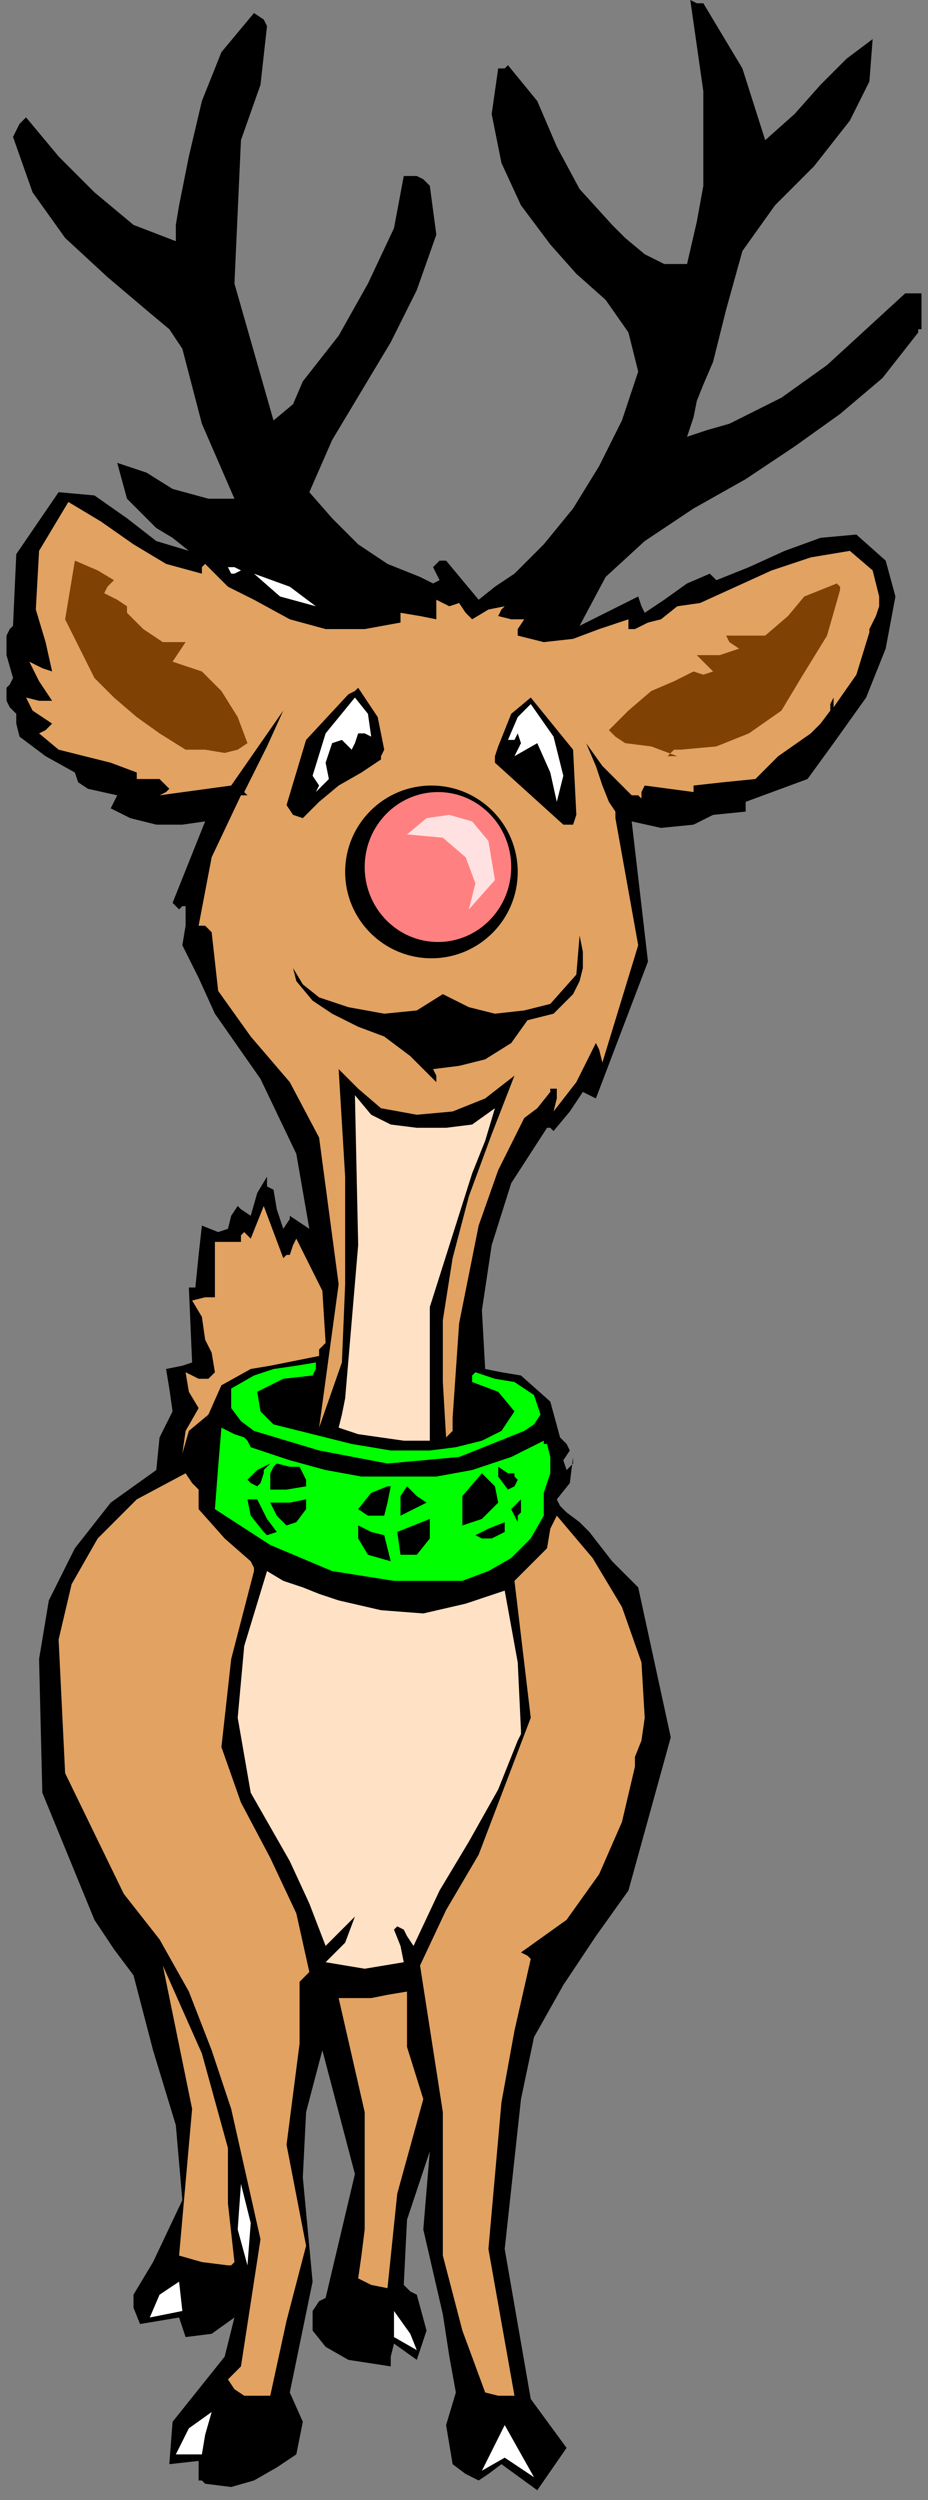 <?xml version="1.0" encoding="UTF-8" standalone="no"?>
<svg
   xmlns:dc="http://purl.org/dc/elements/1.1/"
   xmlns:cc="http://creativecommons.org/ns#"
   xmlns:rdf="http://www.w3.org/1999/02/22-rdf-syntax-ns#"
   xmlns:svg="http://www.w3.org/2000/svg"
   xmlns="http://www.w3.org/2000/svg"
   xmlns:sodipodi="http://sodipodi.sourceforge.net/DTD/sodipodi-0.dtd"
   xmlns:inkscape="http://www.inkscape.org/namespaces/inkscape"
   version="1.0"
   width="75.406mm"
   height="202.935mm"
   id="svg91"
   sodipodi:docname="XANIM002.WMF">
  <rect width="100%" height="100%" fill="#808080" stroke="none"/>
  <sodipodi:namedview
     pagecolor="#ffffff"
     bordercolor="#666666"
     borderopacity="1"
     objecttolerance="10"
     gridtolerance="10"
     guidetolerance="10"
     inkscape:pageopacity="0"
     inkscape:pageshadow="2"
     inkscape:window-width="640"
     inkscape:window-height="480"
     id="namedview93" />
  <defs
     id="defs3">
    <pattern
       id="WMFhbasepattern"
       patternUnits="userSpaceOnUse"
       width="6"
       height="6"
       x="0"
       y="0" />
  </defs>
  <path
     style="fill:#000000;fill-rule:evenodd;fill-opacity:1;stroke:none;"
     d="  M 283,95   L 283,93   L 283,90   L 281,90   L 278,90   L 266,101   L 254,112   L 240,122   L 224,130   L 217,132   L 211,134   L 213,128   L 214,123   L 216,118   L 219,111   L 221,103   L 223,95   L 228,77   L 238,63   L 250,51   L 261,37   L 267,25   L 268,12   L 260,18   L 252,26   L 244,35   L 235,43   L 228,21   L 216,1   L 214,1   L 212,0   L 216,28   L 216,57   L 214,68   L 211,81   L 204,81   L 198,78   L 192,73   L 188,69   L 178,58   L 171,45   L 165,31   L 156,20   L 155,21   L 153,21   L 151,35   L 154,50   L 160,63   L 169,75   L 177,84   L 186,92   L 193,102   L 196,114   L 191,129   L 184,143   L 176,156   L 167,167   L 162,172   L 158,176   L 152,180   L 147,184   L 142,178   L 137,172   L 135,172   L 133,174   L 134,176   L 135,178   L 133,179   L 129,177   L 119,173   L 110,167   L 102,159   L 95,151   L 102,135   L 111,120   L 120,105   L 128,89   L 134,72   L 132,57   L 130,55   L 128,54   L 126,54   L 124,54   L 121,70   L 113,87   L 104,103   L 93,117   L 90,124   L 84,129   L 72,87   L 74,43   L 80,26   L 82,8   L 81,6   L 78,4   L 68,16   L 62,31   L 58,48   L 55,63   L 54,69   L 54,74   L 41,69   L 29,59   L 18,48   L 8,36   L 6,38   L 4,42   L 10,59   L 20,73   L 33,85   L 46,96   L 52,101   L 56,107   L 62,130   L 72,153   L 64,153   L 53,150   L 45,145   L 36,142   L 39,153   L 48,162   L 53,165   L 58,169   L 48,166   L 39,159   L 29,152   L 18,151   L 5,170   L 4,192   L 3,193   L 2,195   L 2,201   L 4,208   L 3,210   L 2,211   L 2,213   L 2,215   L 3,217   L 5,219   L 5,222   L 6,226   L 14,232   L 23,237   L 24,240   L 27,242   L 36,244   L 35,246   L 34,248   L 40,251   L 48,253   L 56,253   L 63,252   L 53,277   L 54,278   L 55,279   L 56,278   L 57,278   L 57,284   L 56,290   L 61,300   L 66,311   L 73,321   L 80,331   L 91,354   L 95,377   L 92,375   L 89,373   L 89,374   L 87,377   L 85,371   L 84,365   L 82,364   L 82,361   L 79,366   L 77,373   L 74,371   L 73,370   L 71,373   L 70,377   L 67,378   L 62,376   L 61,385   L 60,395   L 59,395   L 58,395   L 59,418   L 56,419   L 51,420   L 52,426   L 53,433   L 49,441   L 48,451   L 34,461   L 23,475   L 15,491   L 12,509   L 13,550   L 29,589   L 35,598   L 41,606   L 47,629   L 54,652   L 56,675   L 47,694   L 44,699   L 41,704   L 41,708   L 43,713   L 55,711   L 57,717   L 65,716   L 72,711   L 69,723   L 61,733   L 53,743   L 52,756   L 61,755   L 61,758   L 61,761   L 62,761   L 63,762   L 71,763   L 78,761   L 85,757   L 91,753   L 93,743   L 89,734   L 96,700   L 93,668   L 94,648   L 99,629   L 109,667   L 100,705   L 98,706   L 96,709   L 96,715   L 100,720   L 107,724   L 120,726   L 120,723   L 121,719   L 128,724   L 131,715   L 128,704   L 126,703   L 124,701   L 125,681   L 132,660   L 130,684   L 136,710   L 138,723   L 140,734   L 137,744   L 139,756   L 143,759   L 147,761   L 150,759   L 154,756   L 165,764   L 174,751   L 163,736   L 155,690   L 160,644   L 164,625   L 173,609   L 183,594   L 193,580   L 206,533   L 196,487   L 188,479   L 181,470   L 178,467   L 174,464   L 172,462   L 171,460   L 175,455   L 176,447   L 176,449   L 174,451   L 173,448   L 175,445   L 174,443   L 172,441   L 169,430   L 160,422   L 154,421   L 149,420   L 148,402   L 151,382   L 157,363   L 168,346   L 169,346   L 170,347   L 175,341   L 179,335   L 181,336   L 183,337   L 199,295   L 194,252   L 203,254   L 213,253   L 219,250   L 229,249   L 229,248   L 229,246   L 248,239   L 256,228   L 266,214   L 272,199   L 275,183   L 272,172   L 263,164   L 252,165   L 241,169   L 230,174   L 220,178   L 219,177   L 218,176   L 211,179   L 204,184   L 201,186   L 198,188   L 197,186   L 196,183   L 178,192   L 186,177   L 198,166   L 213,156   L 229,147   L 244,137   L 258,127   L 271,116   L 282,102   L 282,101   L 283,101   L 283,95  z "
     id="path5" />
  <path
     style="fill:#e1a262;fill-rule:evenodd;fill-opacity:1;stroke:none;"
     d="  M 270,186   L 270,185   L 270,183   L 268,175   L 261,169   L 249,171   L 237,175   L 226,180   L 215,185   L 208,186   L 203,190   L 199,191   L 195,193   L 194,193   L 193,193   L 193,192   L 193,190   L 184,193   L 176,196   L 167,197   L 159,195   L 159,193   L 161,190   L 157,190   L 153,189   L 154,187   L 155,186   L 150,187   L 145,190   L 143,188   L 141,185   L 138,186   L 134,184   L 134,187   L 134,190   L 129,189   L 123,188   L 123,189   L 123,191   L 112,193   L 100,193   L 89,190   L 78,184   L 70,180   L 63,173   L 62,174   L 62,176   L 51,173   L 41,167   L 31,160   L 21,154   L 12,169   L 11,187   L 14,197   L 16,206   L 13,205   L 9,203   L 12,209   L 16,215   L 12,215   L 8,214   L 10,218   L 16,222   L 14,224   L 12,225   L 18,230   L 26,232   L 34,234   L 42,237   L 42,238   L 42,239   L 49,239   L 50,240   L 52,242   L 51,243   L 49,244   L 71,241   L 87,218   L 82,229   L 75,243   L 76,244   L 74,244   L 65,263   L 61,284   L 63,284   L 65,286   L 67,304   L 77,318   L 89,332   L 98,349   L 104,394   L 98,438   L 105,418   L 106,394   L 106,361   L 104,328   L 110,334   L 117,340   L 128,342   L 139,341   L 149,337   L 158,330   L 151,348   L 144,367   L 139,386   L 136,405   L 136,424   L 137,441   L 139,439   L 139,435   L 141,406   L 147,376   L 153,359   L 161,343   L 165,340   L 169,335   L 169,334   L 171,334   L 171,337   L 170,341   L 177,332   L 183,320   L 184,322   L 185,326   L 196,290   L 189,251   L 189,250   L 189,249   L 187,246   L 185,241   L 183,235   L 180,228   L 185,235   L 194,244   L 196,244   L 197,245   L 197,243   L 198,241   L 213,243   L 213,242   L 213,241   L 222,240   L 232,239   L 239,232   L 249,225   L 252,222   L 255,218   L 255,216   L 256,214   L 256,215   L 256,217   L 263,207   L 267,194   L 267,194   L 267,193   L 269,189   L 270,186  z "
     id="path7" />
  <path
     style="fill:#804104;fill-rule:evenodd;fill-opacity:1;stroke:none;"
     d="  M 258,181   L 258,180   L 257,179   L 252,181   L 247,183   L 242,189   L 235,195   L 223,195   L 224,197   L 227,199   L 221,201   L 214,201   L 216,203   L 219,206   L 216,207   L 213,206   L 207,209   L 200,212   L 193,218   L 187,224   L 189,226   L 192,228   L 200,229   L 208,232   L 207,232   L 205,232   L 207,230   L 209,230   L 220,229   L 230,225   L 240,218   L 246,208   L 254,195   L 258,181  z "
     id="path9" />
  <path
     style="fill:#000000;fill-rule:evenodd;fill-opacity:1;stroke:none;"
     d="  M 236,191   L 235,191   L 235,190   L 235,191   L 236,191  z "
     id="path11" />
  <path
     style="fill:#e1a262;fill-rule:evenodd;fill-opacity:1;stroke:none;"
     d="  M 198,527   L 197,510   L 191,493   L 182,478   L 171,465   L 169,469   L 168,475   L 163,480   L 158,485   L 163,527   L 147,569   L 137,586   L 129,603   L 136,648   L 136,692   L 142,715   L 149,734   L 153,735   L 158,735   L 150,690   L 154,645   L 158,623   L 163,601   L 162,600   L 160,599   L 174,589   L 184,575   L 191,559   L 195,542   L 195,540   L 195,539   L 197,534   L 198,527  z "
     id="path13" />
  <path
     style="fill:#000000;fill-rule:evenodd;fill-opacity:1;stroke:none;"
     d="  M 179,297   L 179,292   L 178,287   L 177,299   L 169,308   L 161,310   L 152,311   L 144,309   L 136,305   L 128,310   L 118,311   L 107,309   L 98,306   L 93,302   L 90,297   L 90,296   L 90,294   L 90,297   L 91,301   L 96,307   L 102,311   L 110,315   L 118,318   L 126,324   L 134,332   L 134,330   L 133,328   L 141,327   L 149,325   L 157,320   L 162,313   L 170,311   L 176,305   L 178,301   L 179,297  z "
     id="path15" />
  <path
     style="fill:#000000;fill-rule:evenodd;fill-opacity:1;stroke:none;"
     d="  M 177,250   L 176,230   L 163,214   L 157,219   L 153,229   L 152,232   L 152,234   L 173,253   L 176,253   L 177,250  z "
     id="path17" />
  <path
     style="fill:#ffffff;fill-rule:evenodd;fill-opacity:1;stroke:none;"
     d="  M 173,238   L 170,226   L 163,216   L 159,220   L 156,227   L 158,227   L 159,225   L 160,228   L 158,232   L 165,228   L 169,237   L 171,246   L 172,242   L 173,238  z "
     id="path19" />
  <path
     style="fill:#00ff00;fill-rule:evenodd;fill-opacity:1;stroke:none;"
     d="  M 169,452   L 169,447   L 168,443   L 167,443   L 167,442   L 157,447   L 145,451   L 134,453   L 123,453   L 111,453   L 100,451   L 89,448   L 77,444   L 76,442   L 75,441   L 72,440   L 68,438   L 67,450   L 66,463   L 83,474   L 102,482   L 121,485   L 142,485   L 150,482   L 157,478   L 163,472   L 167,465   L 167,458   L 169,452  z "
     id="path21" />
  <path
     style="fill:#00ff00;fill-rule:evenodd;fill-opacity:1;stroke:none;"
     d="  M 166,434   L 164,428   L 158,424   L 152,423   L 146,421   L 145,422   L 145,424   L 153,427   L 158,433   L 154,439   L 148,442   L 140,444   L 132,445   L 120,445   L 108,443   L 96,440   L 84,437   L 80,433   L 79,427   L 87,423   L 96,422   L 97,420   L 97,418   L 91,419   L 84,420   L 78,422   L 71,426   L 71,429   L 71,432   L 74,436   L 78,439   L 98,445   L 119,449   L 141,447   L 161,439   L 164,437   L 166,434  z "
     id="path23" />
  <path
     style="fill:#ffe1c5;fill-rule:evenodd;fill-opacity:1;stroke:none;"
     d="  M 160,531   L 159,510   L 155,488   L 143,492   L 130,495   L 117,494   L 104,491   L 98,489   L 93,487   L 87,485   L 82,482   L 75,505   L 73,527   L 77,550   L 89,571   L 95,584   L 100,597   L 104,593   L 109,588   L 106,596   L 100,602   L 106,603   L 112,604   L 118,603   L 124,602   L 123,597   L 121,592   L 122,591   L 124,592   L 125,594   L 127,597   L 135,580   L 144,565   L 153,549   L 159,534   L 160,532   L 160,531  z "
     id="path25" />
  <path
     style="fill:#000000;fill-rule:evenodd;fill-opacity:1;stroke:none;"
     d="  M 160,464   L 160,462   L 160,460   L 159,461   L 157,463   L 158,465   L 159,467   L 159,465   L 160,464  z "
     id="path27" />
  <path
     style="fill:#ffffff;fill-rule:evenodd;fill-opacity:1;stroke:none;"
     d="  M 164,760   L 155,744   L 148,758   L 155,754   L 164,760  z "
     id="path29" />
  <path
     style="fill:#000000;fill-rule:evenodd;fill-opacity:1;stroke:none;"
     d="  M 159,454   L 158,453   L 158,452   L 156,452   L 153,450   L 153,453   L 156,457   L 158,456   L 159,454  z "
     id="path31" />
  <path
     style="fill:#000000;fill-rule:evenodd;fill-opacity:1;stroke:none;"
     d="  M 155,470   L 155,468   L 155,467   L 150,469   L 146,471   L 148,472   L 151,472   L 153,471   L 155,470  z "
     id="path33" />
  <path
     style="fill:#000000;fill-rule:evenodd;fill-opacity:1;stroke:none;"
     d="  M 153,461   L 152,456   L 148,452   L 142,459   L 142,468   L 148,466   L 153,461  z "
     id="path35" />
  <path
     style="fill:#ffe1c5;fill-rule:evenodd;fill-opacity:1;stroke:none;"
     d="  M 152,340   L 145,345   L 137,346   L 128,346   L 120,345   L 114,342   L 109,336   L 110,382   L 106,429   L 105,434   L 104,438   L 110,440   L 117,441   L 124,442   L 132,442   L 132,401   L 145,360   L 149,350   L 152,340  z "
     id="path37" />
  <path
     style="fill:#000000;fill-rule:evenodd;fill-opacity:1;stroke:none;"
     d="  M 132,472   L 132,466   L 127,468   L 122,470   L 123,477   L 128,477   L 132,472  z "
     id="path39" />
  <path
     style="fill:#000000;fill-rule:evenodd;fill-opacity:1;stroke:none;"
     d="  M 131,461   L 128,459   L 125,456   L 123,459   L 123,465   L 131,461  z "
     id="path41" />
  <path
     style="fill:#e1a262;fill-rule:evenodd;fill-opacity:1;stroke:none;"
     d="  M 130,644   L 125,628   L 125,611   L 119,612   L 114,613   L 109,613   L 104,613   L 112,648   L 112,684   L 111,692   L 110,699   L 114,701   L 119,702   L 122,673   L 130,644  z "
     id="path43" />
  <path
     style="fill:#ffffff;fill-rule:evenodd;fill-opacity:1;stroke:none;"
     d="  M 128,721   L 126,716   L 121,709   L 121,717   L 128,721  z "
     id="path45" />
  <path
     style="fill:#000000;fill-rule:evenodd;fill-opacity:1;stroke:none;"
     d="  M 120,479   L 119,475   L 118,471   L 114,470   L 110,468   L 110,470   L 110,472   L 113,477   L 120,479  z "
     id="path47" />
  <path
     style="fill:#000000;fill-rule:evenodd;fill-opacity:1;stroke:none;"
     d="  M 120,456   L 119,456   L 119,456   L 114,458   L 110,463   L 113,465   L 118,465   L 119,461   L 120,456  z "
     id="path49" />
  <path
     style="fill:#000000;fill-rule:evenodd;fill-opacity:1;stroke:none;"
     d="  M 118,230   L 116,220   L 110,211   L 109,212   L 107,213   L 94,227   L 88,247   L 90,250   L 93,251   L 98,246   L 104,241   L 111,237   L 117,233   L 117,232   L 118,230  z "
     id="path51" />
  <path
     style="fill:#ffffff;fill-rule:evenodd;fill-opacity:1;stroke:none;"
     d="  M 114,226   L 113,219   L 109,214   L 100,225   L 96,238   L 98,241   L 97,243   L 99,241   L 101,239   L 100,234   L 102,228   L 105,227   L 108,230   L 109,228   L 110,225   L 112,225   L 114,226  z "
     id="path53" />
  <path
     style="fill:#e1a262;fill-rule:evenodd;fill-opacity:1;stroke:none;"
     d="  M 100,412   L 99,396   L 91,380   L 90,382   L 89,385   L 88,385   L 87,386   L 81,370   L 79,375   L 77,380   L 76,379   L 75,378   L 74,379   L 74,381   L 70,381   L 66,381   L 66,398   L 63,398   L 59,399   L 62,404   L 63,411   L 65,415   L 66,421   L 65,422   L 64,423   L 61,423   L 57,421   L 58,427   L 61,432   L 57,439   L 56,446   L 58,439   L 64,434   L 68,425   L 77,420   L 83,419   L 88,418   L 93,417   L 98,416   L 98,414   L 100,412  z "
     id="path55" />
  <path
     style="fill:#ffffff;fill-rule:evenodd;fill-opacity:1;stroke:none;"
     d="  M 97,186   L 89,180   L 78,176   L 86,183   L 97,186  z "
     id="path57" />
  <path
     style="fill:#e1a262;fill-rule:evenodd;fill-opacity:1;stroke:none;"
     d="  M 95,605   L 91,587   L 83,570   L 74,553   L 68,536   L 71,509   L 78,482   L 78,481   L 77,479   L 69,472   L 61,463   L 61,460   L 61,457   L 59,455   L 57,452   L 42,460   L 30,472   L 22,486   L 18,503   L 20,544   L 38,581   L 49,595   L 58,611   L 65,629   L 71,647   L 80,687   L 74,726   L 72,728   L 70,730   L 72,733   L 75,735   L 83,735   L 88,712   L 94,689   L 88,658   L 92,627   L 92,617   L 92,608   L 93,607   L 95,605  z "
     id="path59" />
  <path
     style="fill:#000000;fill-rule:evenodd;fill-opacity:1;stroke:none;"
     d="  M 94,463   L 94,462   L 94,460   L 89,461   L 83,461   L 85,465   L 88,468   L 91,467   L 94,463  z "
     id="path61" />
  <path
     style="fill:#000000;fill-rule:evenodd;fill-opacity:1;stroke:none;"
     d="  M 94,456   L 94,455   L 94,454   L 93,452   L 92,450   L 89,450   L 85,449   L 84,450   L 83,452   L 83,454   L 83,457   L 88,457   L 94,456  z "
     id="path63" />
  <path
     style="fill:#000000;fill-rule:evenodd;fill-opacity:1;stroke:none;"
     d="  M 85,470   L 82,466   L 79,460   L 78,460   L 76,460   L 77,465   L 81,470   L 82,471   L 85,470  z "
     id="path65" />
  <path
     style="fill:#000000;fill-rule:evenodd;fill-opacity:1;stroke:none;"
     d="  M 83,449   L 79,451   L 76,454   L 77,455   L 79,456   L 80,455   L 81,452   L 81,451   L 83,449  z "
     id="path67" />
  <path
     style="fill:#804104;fill-rule:evenodd;fill-opacity:1;stroke:none;"
     d="  M 76,228   L 73,220   L 68,212   L 62,206   L 53,203   L 55,200   L 57,197   L 54,197   L 50,197   L 44,193   L 39,188   L 39,187   L 39,186   L 36,184   L 32,182   L 33,180   L 35,178   L 30,175   L 23,172   L 20,190   L 29,208   L 35,214   L 42,220   L 49,225   L 57,230   L 63,230   L 69,231   L 73,230   L 76,228  z "
     id="path69" />
  <path
     style="fill:#ffffff;fill-rule:evenodd;fill-opacity:1;stroke:none;"
     d="  M 76,695   L 77,682   L 74,670   L 73,684   L 76,695  z "
     id="path71" />
  <path
     style="fill:#ffffff;fill-rule:evenodd;fill-opacity:1;stroke:none;"
     d="  M 74,175   L 72,174   L 69,174   L 70,174   L 71,176   L 72,176   L 74,175  z "
     id="path73" />
  <path
     style="fill:#e1a262;fill-rule:evenodd;fill-opacity:1;stroke:none;"
     d="  M 72,694   L 70,676   L 70,659   L 62,630   L 50,603   L 59,647   L 55,692   L 62,694   L 70,695   L 71,695   L 72,694  z "
     id="path75" />
  <path
     style="fill:#ffffff;fill-rule:evenodd;fill-opacity:1;stroke:none;"
     d="  M 65,740   L 58,745   L 54,753   L 58,753   L 62,753   L 63,747   L 65,740  z "
     id="path77" />
  <path
     style="fill:#ffffff;fill-rule:evenodd;fill-opacity:1;stroke:none;"
     d="  M 56,709   L 55,700   L 49,704   L 46,711   L 56,709  z "
     id="path79" />
  <path
     style="fill:#ffffff;fill-rule:evenodd;fill-opacity:1;stroke:none;"
     d="  M 53,203   L 52,203   L 51,203   L 52,203   L 53,203  z "
     id="path81" />
  <path
     style="fill:#ffffff;fill-rule:evenodd;fill-opacity:1;stroke:none;"
     d="  M 40,190   L 38,189   L 37,188   L 38,189   L 40,190  z "
     id="path83" />
  <ellipse
     style="fill:#000000;fill-rule:evenodd;fill-opacity:1;stroke:none;"
     cx="132.5"
     cy="267.5"
     rx="26.5"
     ry="26.5"
     id="ellipse85" />
  <ellipse
     style="fill:#ff8080;fill-rule:evenodd;fill-opacity:1;stroke:none;"
     cx="134.5"
     cy="266"
     rx="22.5"
     ry="23"
     id="ellipse87" />
  <path
     style="fill:#ffe1e1;fill-rule:evenodd;fill-opacity:1;stroke:none;"
     d="  M 125,256   L 136,257   L 143,263   L 146,271   L 144,279   L 152,270   L 150,258   L 145,252   L 138,250   L 131,251   L 125,256  z "
     id="path89" />
</svg>

